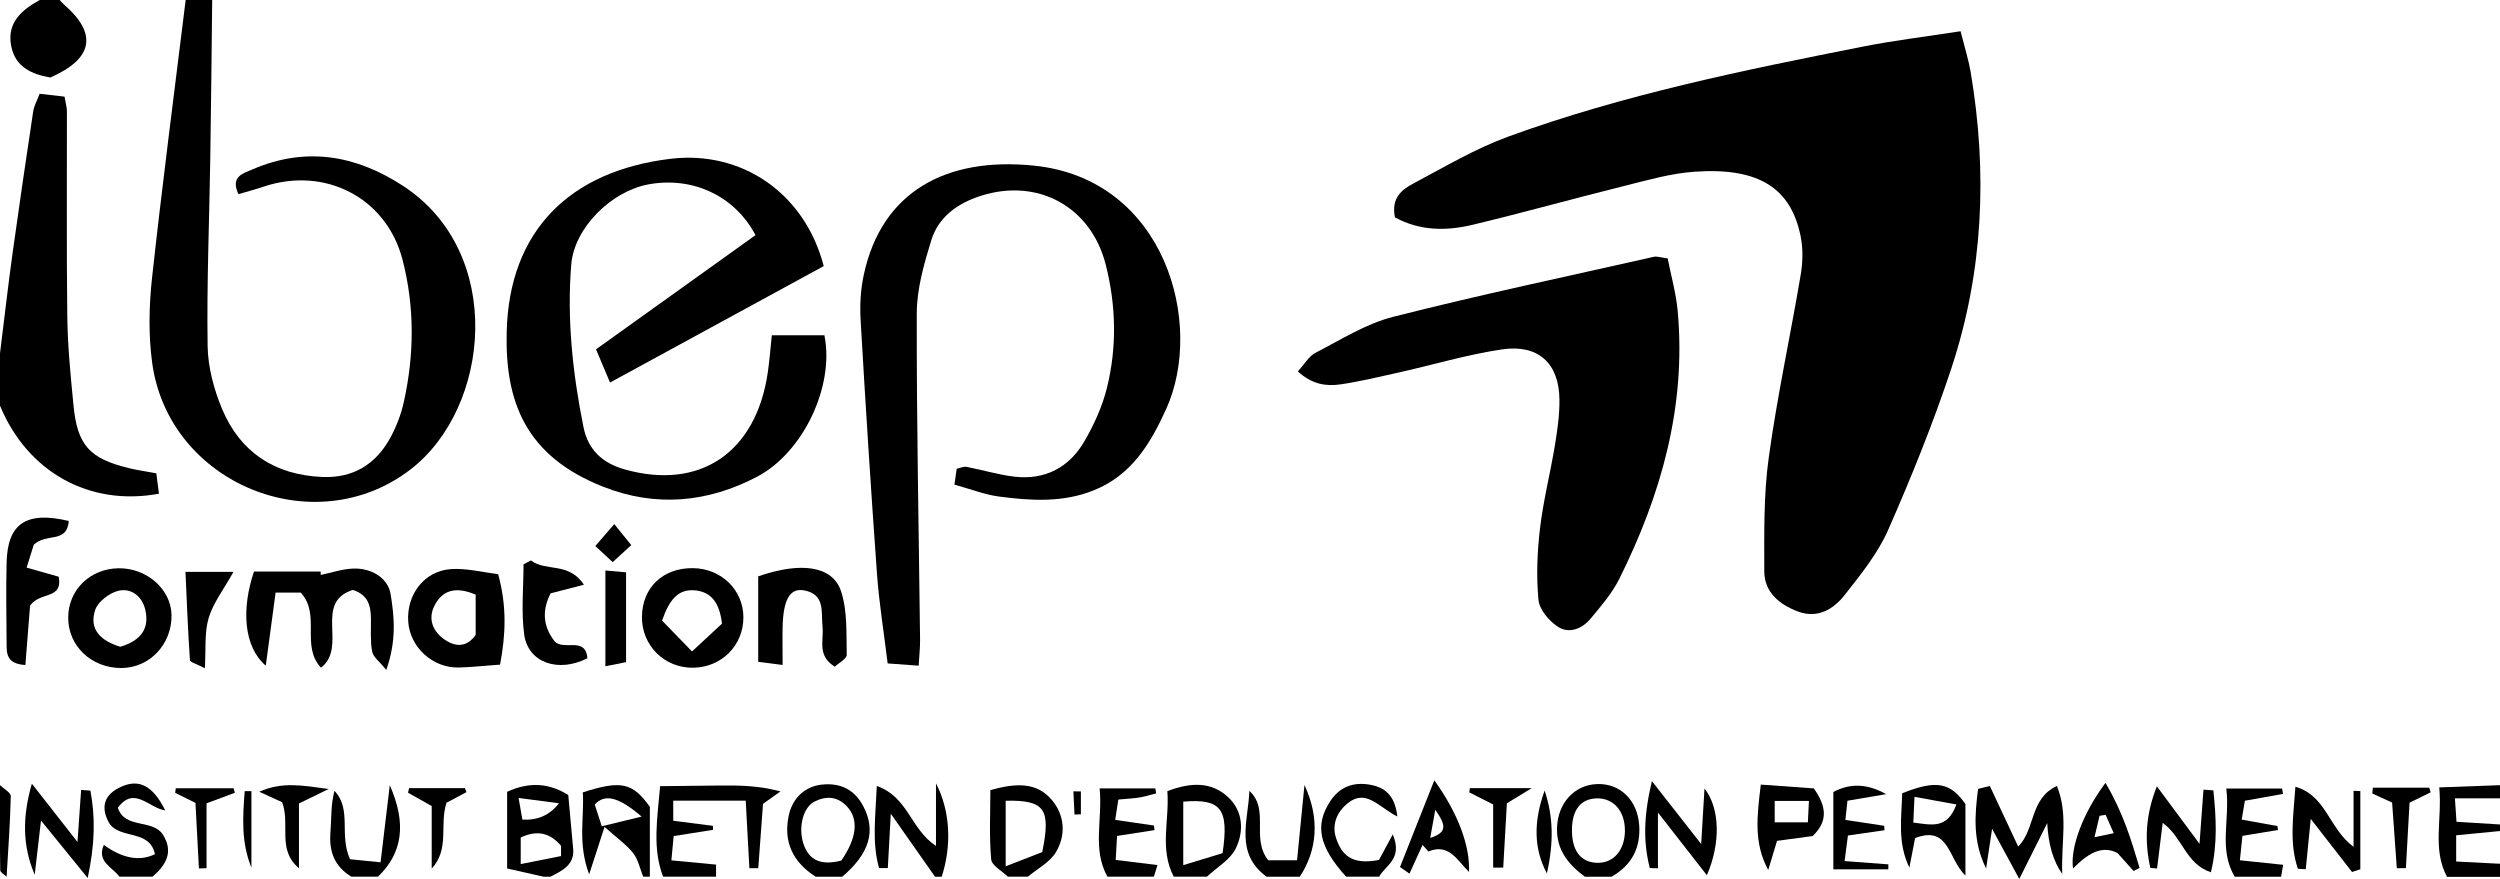 <svg width="128" height="45" viewBox="0 0 128 45" fill="none" xmlns="http://www.w3.org/2000/svg">
<g clip-path="url(#clip0_98_40017)">
<path d="M10.864 0C10.833 2.73 10.81 5.457 10.765 8.187C10.715 11.364 10.582 14.538 10.63 17.711C10.647 18.796 10.949 19.934 11.373 20.945C12.3 23.148 14.059 24.32 16.503 24.421C18.079 24.488 19.23 23.776 19.967 22.446C20.286 21.869 20.534 21.224 20.676 20.579C21.216 18.151 21.233 15.703 20.608 13.292C19.783 10.112 16.619 8.496 13.475 9.564C13.071 9.702 12.653 9.809 12.209 9.94C11.781 9.04 12.446 8.882 12.915 8.678C15.645 7.496 18.208 7.935 20.632 9.514C25.888 12.939 25.117 20.888 21.016 24.038C16.096 27.819 8.633 24.77 7.791 18.574C7.598 17.16 7.628 15.683 7.781 14.259C8.301 9.5 8.922 4.752 9.506 0H10.864Z" fill="black"/>
<path d="M0 18.091C0.214 16.385 0.407 14.675 0.642 12.973C0.978 10.545 1.338 8.117 1.701 5.692C1.742 5.43 1.884 5.182 2.027 4.802C2.465 4.853 2.876 4.896 3.304 4.947C3.358 5.276 3.426 5.491 3.426 5.702C3.433 9.218 3.402 12.734 3.446 16.247C3.467 17.748 3.616 19.249 3.762 20.744C3.959 22.789 4.577 23.474 6.58 23.964C7.015 24.072 7.459 24.132 8.003 24.236C8.05 24.596 8.094 24.938 8.138 25.277C4.57 25.942 1.399 24.156 0 20.77C0 19.877 0 18.984 0 18.091Z" fill="black"/>
<path d="M33.951 44.889C33.394 43.425 33.652 41.954 33.798 40.252C34.915 40.238 35.913 40.225 36.908 40.218C37.862 40.211 38.819 40.218 39.96 40.52C39.648 40.742 39.336 40.964 39.067 41.155C38.983 42.31 38.901 43.382 38.823 44.453C38.67 44.453 38.521 44.453 38.368 44.453C38.307 43.348 38.249 42.243 38.181 40.994H34.47V42.022C35.197 42.115 35.849 42.2 36.501 42.283C36.501 42.351 36.507 42.421 36.507 42.488C35.866 42.589 35.227 42.69 34.491 42.807C34.453 43.197 34.423 43.556 34.375 44.05C35.173 44.127 35.886 44.194 36.663 44.268V44.886H33.947L33.951 44.889Z" fill="black"/>
<path d="M3.054 0C3.129 0.081 3.2 0.165 3.285 0.238C4.996 1.726 4.782 2.999 2.579 3.969C1.648 3.805 0.783 3.452 0.572 2.351C0.345 1.165 1.102 0.514 2.035 0H3.054Z" fill="black"/>
<path d="M27.839 44.889C27.255 44.758 26.671 44.624 25.965 44.466V40.54C27.102 40.016 28.124 40.093 29.095 40.705C29.187 41.709 29.268 42.605 29.35 43.502C29.397 44.288 28.783 44.583 28.178 44.889H27.839ZM28.725 43.831C28.725 43.657 28.725 43.478 28.725 43.304C28.189 42.673 27.537 42.464 26.661 42.881V44.241C27.438 44.086 28.08 43.959 28.725 43.831ZM28.616 41.128C27.887 41.03 27.299 40.953 26.552 40.856C26.647 41.396 26.698 41.692 26.746 41.964C27.527 42.011 28.15 41.733 28.616 41.131V41.128Z" fill="black"/>
<path d="M47.874 44.889C47.178 43.895 46.478 42.901 45.609 41.662C45.548 42.777 45.501 43.609 45.456 44.446C45.307 44.446 45.158 44.446 45.008 44.446C44.635 43.129 44.828 41.783 44.893 40.241C46.506 40.812 46.614 42.451 47.922 43.311V40.107C48.682 41.571 48.719 43.351 48.214 44.889H47.874Z" fill="black"/>
<path d="M60.097 44.889C59.35 43.462 59.887 41.981 59.768 40.507C60.966 40.047 62.019 40.016 62.878 40.812C63.655 41.531 63.696 42.569 63.272 43.438C62.99 44.019 62.301 44.409 61.795 44.886H60.097V44.889ZM62.596 43.683C62.932 41.39 62.515 40.886 60.583 41.044V44.295C61.374 44.056 61.985 43.871 62.596 43.683Z" fill="black"/>
<path d="M32.932 44.889C32.766 44.483 32.681 44.016 32.42 43.683C32.08 43.25 31.602 42.918 30.953 42.337C30.654 43.264 30.461 43.851 30.165 44.765C29.561 43.156 29.928 41.833 29.839 40.57C31.802 39.936 32.393 40.073 33.272 41.309V44.886H32.932V44.889ZM32.851 41.809C31.649 40.775 30.953 40.641 30.451 41.192C30.546 41.487 30.658 41.83 30.811 42.306C31.449 42.152 31.995 42.018 32.848 41.809H32.851Z" fill="black"/>
<path d="M81.146 44.889C80.298 44.261 79.683 43.509 79.72 42.381C79.758 41.121 80.603 40.188 81.771 40.144C82.953 40.1 83.839 40.97 83.927 42.25C84.008 43.422 83.54 44.302 82.508 44.889H81.15H81.146ZM83.194 42.539C83.207 41.531 82.613 40.853 81.744 40.876C80.929 40.9 80.481 41.477 80.484 42.505C80.484 43.539 80.915 44.124 81.713 44.174C82.582 44.228 83.183 43.566 83.197 42.542L83.194 42.539Z" fill="black"/>
<path d="M51.607 44.889C51.305 44.594 50.775 44.315 50.748 43.996C50.643 42.814 50.707 41.618 50.707 40.453C52.024 40.087 53.084 40.033 53.865 40.97C54.527 41.766 54.574 42.764 54.068 43.623C53.763 44.144 53.121 44.473 52.629 44.886H51.61L51.607 44.889ZM51.491 40.997V44.355C52.296 44.04 52.88 43.815 53.362 43.627C53.817 41.407 53.491 40.96 51.491 40.997Z" fill="black"/>
<path d="M41.763 44.889C40.598 44.144 40.096 43.109 40.384 41.753C40.578 40.843 41.233 40.248 42.113 40.168C43.046 40.08 43.756 40.436 44.197 41.273C44.866 42.532 44.523 43.7 43.121 44.889H41.763ZM43.074 44.063C43.875 42.901 43.97 41.951 43.376 41.303C42.887 40.769 42.296 40.735 41.692 41.047C41.121 41.343 40.873 42.337 41.121 43.153C41.41 44.087 42.065 44.315 43.07 44.063H43.074Z" fill="black"/>
<path d="M6.113 44.889C5.77 44.399 4.938 44.133 5.315 43.26C6.281 43.957 7.154 44.114 7.932 43.734C7.671 42.448 6.14 42.988 5.59 42.145C5.128 41.319 5.332 40.661 6.225 40.272C7.138 39.872 7.831 40.234 8.462 41.494C7.617 41.373 6.876 40.218 6.034 41.356C6.388 42.458 7.797 41.917 8.336 42.726C8.9 43.613 8.506 44.285 7.81 44.886H6.113V44.889Z" fill="black"/>
<path d="M125.284 44.889C124.527 43.469 125.046 41.988 124.89 40.315C126.031 40.272 127.015 40.238 128 40.201V40.873H125.691C125.729 41.424 125.749 41.722 125.773 42.075C126.591 42.125 127.294 42.169 128 42.213V42.549C127.287 42.619 126.574 42.686 125.756 42.767V44.11C126.571 44.15 127.287 44.187 128 44.224V44.896H125.284V44.889Z" fill="black"/>
<path d="M56.702 44.889C55.911 43.469 56.461 41.981 56.301 40.366H59.153C59.167 40.45 59.184 40.534 59.197 40.621C58.916 40.691 58.641 40.782 58.355 40.829C58.026 40.883 57.69 40.896 57.259 40.937C57.208 41.259 57.164 41.561 57.099 41.978C57.812 42.082 58.447 42.172 59.085 42.267C59.092 42.344 59.102 42.421 59.109 42.502C58.501 42.596 57.89 42.693 57.194 42.8C57.17 43.197 57.15 43.556 57.123 44.029C57.849 44.12 58.501 44.197 59.262 44.291C59.197 44.506 59.136 44.698 59.078 44.886H56.702V44.889Z" fill="black"/>
<path d="M68.923 44.889C67.531 43.351 67.304 42.256 68.105 41.027C68.594 40.278 69.3 40.026 70.149 40.178C70.906 40.315 71.422 40.715 71.544 41.806C70.59 41.323 69.938 40.362 68.998 41.131C68.434 41.592 68.176 42.233 68.414 42.931C68.682 43.721 69.164 44.315 70.604 44.029C70.685 43.878 70.95 43.392 71.31 42.72C71.846 44.003 70.909 44.305 70.617 44.886H68.92L68.923 44.889Z" fill="black"/>
<path d="M64.85 44.889C63.204 43.68 63.913 42.028 63.968 40.493C65.024 41.457 64.032 42.911 64.935 44.046H66.409C66.531 42.81 66.647 41.648 66.789 40.191C67.587 41.91 67.441 43.536 66.548 44.889H64.85Z" fill="black"/>
<path d="M17.995 44.889C17.132 44.369 16.84 43.606 16.918 42.629C16.976 41.927 16.929 41.219 17.125 40.49C18.032 41.457 17.346 42.74 17.923 43.993C18.304 44.033 18.799 44.083 19.485 44.15C19.648 42.794 19.784 41.639 19.957 40.201C20.84 42.209 20.592 43.69 19.353 44.886H17.995V44.889Z" fill="black"/>
<path d="M114.419 44.889C113.577 43.479 114.184 41.984 113.987 40.373H116.843C116.86 40.463 116.877 40.557 116.89 40.648C116.276 40.759 115.665 40.866 114.938 40.997C114.894 41.263 114.843 41.565 114.775 41.964C115.437 42.082 116.021 42.189 116.605 42.294C116.615 42.361 116.622 42.428 116.632 42.495C116.079 42.589 115.522 42.68 114.812 42.797C114.775 43.153 114.734 43.553 114.683 44.046C115.485 44.13 116.14 44.201 116.897 44.278C116.86 44.496 116.826 44.691 116.792 44.889H114.415H114.419Z" fill="black"/>
<path d="M-0.002 40.198C0.192 40.386 0.555 40.581 0.552 40.765C0.521 42.139 0.419 43.512 0.338 44.889C0.226 44.778 0.015 44.667 0.012 44.553C-0.012 43.103 -0.002 41.652 -0.002 40.198Z" fill="black"/>
<path d="M71.423 11.136C71.213 10.122 71.79 9.699 72.381 9.386C73.97 8.543 75.535 7.61 77.219 6.995C83.12 4.846 89.269 3.593 95.421 2.378C97.006 2.065 98.619 1.874 100.381 1.599C100.592 2.431 100.788 3.053 100.897 3.684C101.766 8.822 101.549 13.91 99.906 18.87C98.975 21.674 97.865 24.424 96.674 27.131C96.144 28.337 95.271 29.415 94.443 30.469C93.872 31.195 93.058 31.685 92.056 31.309C91.105 30.953 90.331 30.321 90.331 29.243C90.331 27.306 90.294 25.348 90.559 23.434C90.99 20.29 91.672 17.184 92.198 14.054C92.307 13.409 92.321 12.711 92.188 12.076C91.699 9.702 90.141 8.553 86.756 8.792C85.527 8.879 84.311 9.235 83.109 9.534C80.536 10.175 77.979 10.891 75.399 11.509C74.065 11.828 72.717 11.835 71.43 11.133L71.423 11.136Z" fill="black"/>
<path d="M85.384 13.231C85.554 14.094 85.812 14.998 85.897 15.914C86.342 20.787 85.062 25.314 82.909 29.636C82.543 30.375 81.976 31.026 81.442 31.671C81.018 32.185 80.349 32.464 79.782 32.101C79.32 31.805 78.818 31.218 78.77 30.717C78.655 29.505 78.706 28.262 78.849 27.05C79.018 25.616 79.382 24.203 79.616 22.772C79.742 22.003 79.854 21.22 79.843 20.448C79.823 18.601 78.76 17.614 76.9 17.889C75.121 18.154 73.379 18.678 71.62 19.071C70.629 19.293 69.641 19.531 68.639 19.679C67.916 19.783 67.189 19.696 66.449 19.014C66.792 18.645 67.013 18.238 67.352 18.064C68.653 17.395 69.933 16.576 71.325 16.223C75.752 15.098 80.224 14.155 84.682 13.147C84.834 13.114 85.007 13.181 85.381 13.228L85.384 13.231Z" fill="black"/>
<path d="M48.867 24.817C48.922 24.438 48.949 24.233 48.983 23.998C49.183 23.958 49.346 23.874 49.489 23.904C50.317 24.062 51.132 24.314 51.964 24.408C53.525 24.582 54.748 23.921 55.515 22.604C56.014 21.748 56.442 20.808 56.676 19.854C57.192 17.768 57.145 15.643 56.615 13.557C55.861 10.572 53.121 9.094 50.215 10.028C49.013 10.414 48.049 11.112 47.682 12.301C47.309 13.51 46.942 14.786 46.939 16.035C46.925 21.61 47.044 27.185 47.108 32.759C47.112 33.142 47.068 33.525 47.037 34.083C46.494 34.042 46.039 34.009 45.448 33.968C45.251 32.353 45.01 30.875 44.902 29.388C44.589 25.056 44.314 20.717 44.063 16.381C44.019 15.609 44.063 14.806 44.229 14.054C45.146 9.813 48.439 8.023 52.935 8.48C59.678 9.165 61.688 16.606 59.701 20.959C58.9 22.718 57.932 24.334 55.99 25.109C54.405 25.744 52.772 25.637 51.142 25.422C50.426 25.328 49.733 25.052 48.867 24.814V24.817Z" fill="black"/>
<path d="M31.233 19.585C30.975 18.974 30.788 18.534 30.516 17.886C33.267 15.915 35.986 13.967 38.682 12.039C37.609 10.008 35.443 9.027 33.202 9.44C31.28 9.796 29.396 11.68 29.247 13.55C29.022 16.348 29.321 19.119 29.875 21.869C30.109 23.034 30.849 23.712 31.98 24.032C35.833 25.12 38.709 23.178 39.31 19.075C39.398 18.477 39.442 17.873 39.517 17.164H42.209C42.736 19.736 41.15 23.158 38.753 24.414C36.237 25.731 33.579 25.983 30.893 24.925C26.887 23.35 25.851 20.542 25.943 16.976C26.072 11.835 29.148 8.755 34.333 8.13C37.969 7.694 41.201 9.877 42.175 13.624C38.614 15.566 34.991 17.54 31.236 19.585H31.233Z" fill="black"/>
<path d="M13.608 34.083C12.457 33.095 12.366 31.148 13.004 29.264H16.419C16.419 29.321 16.419 29.378 16.419 29.438C16.966 29.324 17.509 29.136 18.059 29.112C19.013 29.069 19.862 29.589 19.998 30.412C20.195 31.598 20.304 32.816 19.777 34.301C19.431 33.868 19.105 33.639 19.054 33.361C18.952 32.82 19 32.249 18.993 31.692C18.983 31.043 18.871 30.462 18.063 30.204C16.036 30.855 17.815 33.112 16.436 34.187C15.384 33.058 16.443 31.477 15.398 30.341H14.111C13.934 31.655 13.771 32.867 13.608 34.079V34.083Z" fill="black"/>
<path d="M25.505 29.391C25.964 31.077 25.886 32.518 25.604 34.029C24.792 34.086 24.14 34.16 23.488 34.177C22.147 34.207 20.993 33.139 20.901 31.829C20.806 30.449 21.716 29.237 23.078 29.139C23.872 29.082 24.687 29.3 25.505 29.395V29.391ZM24.354 30.446C23.292 29.992 22.616 30.241 22.226 31.05C21.933 31.658 22.13 32.262 22.667 32.675C23.271 33.139 23.882 33.179 24.354 32.504V30.446Z" fill="black"/>
<path d="M8.782 31.483C8.806 32.991 7.658 34.2 6.205 34.203C4.677 34.203 3.485 33.072 3.492 31.618C3.499 30.204 4.606 29.119 6.066 29.096C7.512 29.072 8.758 30.167 8.782 31.487V31.483ZM6.157 33.115C7.21 32.803 7.672 32.182 7.434 31.201C7.271 30.529 6.714 30.086 6.052 30.251C5.59 30.365 5.013 30.808 4.874 31.231C4.548 32.195 5.125 32.8 6.157 33.115Z" fill="black"/>
<path d="M42.742 34.133C41.818 33.572 42.188 32.77 42.114 32.095C42.032 31.346 42.27 30.432 41.17 30.227C40.443 30.093 40.104 30.701 40.07 32.091C40.056 32.689 40.07 33.287 40.07 34.046C39.516 33.975 39.184 33.932 38.82 33.885V29.509C41.003 28.75 42.623 28.968 43.058 30.261C43.397 31.275 43.326 32.437 43.353 33.532C43.356 33.73 42.949 33.938 42.745 34.133H42.742Z" fill="black"/>
<path d="M35.472 29.089C36.925 29.099 38.062 30.207 38.062 31.608C38.062 33.035 36.962 34.153 35.519 34.187C34.026 34.224 32.837 33.042 32.868 31.554C32.898 30.07 33.947 29.076 35.472 29.089ZM33.9 31.776C34.348 32.236 34.82 32.723 35.431 33.354C36.073 32.76 36.569 32.299 36.966 31.93C36.844 30.879 36.426 30.308 35.591 30.227C34.735 30.143 34.27 30.691 33.897 31.776H33.9Z" fill="black"/>
<path d="M3.523 26.674C3.424 27.843 2.399 27.269 1.73 27.887C1.672 28.075 1.533 28.518 1.363 29.062C2.015 29.247 2.518 29.388 3.007 29.529C3.224 30.711 2.063 30.271 1.54 31.006C1.475 31.823 1.387 32.934 1.299 34.049C0.335 33.989 0.341 33.461 0.338 32.964C0.328 31.581 0.304 30.194 0.338 28.81C0.382 26.805 1.34 26.154 3.523 26.674Z" fill="black"/>
<path d="M101.879 40.242C102.358 41.259 102.833 42.28 103.332 43.345C104.222 42.451 103.906 40.903 105.312 40.238C105.902 41.692 105.529 43.062 105.587 44.745C105.127 44.096 104.871 43.228 104.819 42.142C104.337 43.103 103.947 43.882 103.387 45.004C102.843 44.003 102.47 43.311 101.995 42.435C101.876 43.217 101.784 43.842 101.689 44.466C100.996 43.079 101.105 41.736 101.278 40.393C101.478 40.342 101.679 40.292 101.879 40.242Z" fill="black"/>
<path d="M27.185 28.696C27.942 29.28 29.127 28.759 29.895 29.938C29.256 30.103 28.76 30.234 28.193 30.378C27.772 31.194 27.772 32.007 28.36 32.786C28.781 33.384 29.986 32.531 30.074 33.703C28.587 34.462 27.036 33.934 26.839 32.487C26.679 31.308 26.805 30.093 26.805 28.894C26.93 28.827 27.059 28.759 27.185 28.692V28.696Z" fill="black"/>
<path d="M87.1 43.213C87.165 42.102 87.215 41.299 87.27 40.372C88.057 41.366 88.112 43.146 87.392 44.812C86.591 43.784 85.868 42.861 84.886 41.601V44.459C84.747 44.452 84.608 44.449 84.469 44.442C84.129 43.109 84.153 41.773 84.577 39.993C85.487 41.155 86.18 42.038 87.1 43.213Z" fill="black"/>
<path d="M110.73 42.129C110.622 43.005 110.533 43.737 110.442 44.466C110.326 44.456 110.211 44.446 110.096 44.436C109.8 43.096 109.834 41.756 110.432 40.258C111.1 41.158 111.766 42.058 112.615 43.203C112.696 42.068 112.757 41.249 112.818 40.43C112.988 40.443 113.155 40.453 113.324 40.467C113.46 41.816 113.555 43.163 113.199 44.661C111.892 44.221 111.763 42.881 110.73 42.129Z" fill="black"/>
<path d="M2.1 42.005C1.984 42.992 1.899 43.727 1.777 44.789C1.159 43.338 1.129 41.864 1.631 40.124C2.426 41.142 3.118 42.021 3.967 43.109C4.038 42.078 4.096 41.259 4.154 40.443C4.313 40.456 4.473 40.467 4.629 40.48C4.877 41.817 4.873 43.16 4.49 44.953C3.6 43.858 2.931 43.039 2.096 42.008L2.1 42.005Z" fill="black"/>
<path d="M120.425 44.647C119.766 43.801 119.107 42.952 118.31 41.927C118.208 42.962 118.13 43.734 118.055 44.506C117.919 44.496 117.787 44.49 117.651 44.48C117.199 43.143 117.423 41.776 117.525 40.282C119.118 40.745 119.216 42.394 120.503 43.361V40.49C120.618 40.493 120.734 40.5 120.849 40.503V44.506C120.707 44.553 120.564 44.6 120.421 44.647H120.425Z" fill="black"/>
<path d="M90.153 40.171C91.334 40.255 92.145 40.312 92.869 40.366C93.514 41.296 93.609 42.028 92.811 42.804C92.264 42.878 91.663 42.958 90.984 43.052C90.838 43.542 90.686 44.043 90.533 44.543C89.782 43.163 89.959 41.783 90.153 40.174V40.171ZM92.617 41.007H90.865V42.102H92.563C92.584 41.719 92.594 41.46 92.617 41.007Z" fill="black"/>
<path d="M98.053 42.908C97.944 43.479 97.852 43.949 97.761 44.419C97.136 43.143 97.364 41.863 97.391 40.617C99.146 39.912 99.859 40.067 100.63 41.168V44.832C99.733 43.962 99.808 42.243 98.053 42.908ZM97.961 42.115C98.912 42.236 99.696 42.465 100.168 41.188C99.431 41.054 98.796 40.94 98.022 40.799C97.995 41.346 97.981 41.652 97.961 42.115Z" fill="black"/>
<path d="M11.951 29.284C11.452 30.18 10.915 30.869 10.684 31.641C10.46 32.387 10.549 33.223 10.488 34.214C10.06 33.989 9.73 33.904 9.724 33.797C9.625 32.34 9.567 30.875 9.496 29.28H11.951V29.284Z" fill="black"/>
<path d="M73.435 39.949C74.674 41.669 75.272 43.344 75.214 44.647C74.606 44.043 74.182 43.16 73.133 43.596C73.034 43.485 72.933 43.371 72.834 43.26C72.61 43.751 72.389 44.241 72.165 44.731C72.002 44.617 71.839 44.506 71.68 44.392C72.226 43.012 72.77 41.635 73.438 39.949H73.435ZM73.486 41.46C73.377 42.072 73.32 42.394 73.228 42.901C74.124 42.616 74.029 42.243 73.486 41.46Z" fill="black"/>
<path d="M30.996 34.109V29.209C31.4 29.246 31.665 29.27 32.055 29.303V33.901C31.733 33.965 31.438 34.025 30.996 34.112V34.109Z" fill="black"/>
<path d="M107.8 40.084C108.693 41.588 109.124 43.012 109.545 44.436C109.443 44.489 109.345 44.543 109.243 44.597C108.968 44.291 108.693 43.982 108.418 43.677C107.709 43.314 107.036 43.549 106.14 44.469C105.987 43.442 106.612 41.675 107.8 40.084ZM107.807 41.719C107.705 41.736 107.6 41.752 107.498 41.769C107.42 42.092 107.345 42.414 107.237 42.867C107.658 42.78 107.899 42.73 108.225 42.659C108.055 42.273 107.929 41.998 107.807 41.719Z" fill="black"/>
<path d="M94.444 44.087C95.375 44.157 96.03 44.204 96.685 44.255C96.685 44.339 96.685 44.422 96.682 44.51H93.867V40.55C94.753 40.077 95.636 40.134 96.57 40.661C95.948 40.769 95.327 40.873 94.59 40.997C94.56 41.279 94.529 41.585 94.485 41.981C95.188 42.089 95.83 42.183 96.471 42.28C96.475 42.357 96.478 42.431 96.485 42.508C95.911 42.589 95.337 42.673 94.614 42.777C94.567 43.136 94.516 43.536 94.444 44.087Z" fill="black"/>
<path d="M76.449 44.419V41.188C75.957 40.94 75.593 40.755 75.227 40.57C75.237 40.496 75.247 40.423 75.257 40.352H78.425C77.885 40.681 77.569 40.876 77.152 41.131C77.094 42.176 77.029 43.297 76.965 44.422C76.792 44.422 76.619 44.422 76.445 44.422L76.449 44.419Z" fill="black"/>
<path d="M121.488 40.329H124.377C124.401 40.409 124.425 40.49 124.449 40.567C124.092 40.742 123.739 40.916 123.369 41.098C123.305 42.239 123.243 43.341 123.182 44.446C123.026 44.446 122.87 44.453 122.717 44.453C122.639 43.348 122.561 42.246 122.476 41.091C122.133 40.933 121.797 40.782 121.461 40.627C121.471 40.527 121.481 40.429 121.491 40.329H121.488Z" fill="black"/>
<path d="M15.307 41.141V44.453C14.166 43.502 14.879 42.223 14.445 41.074C14.166 40.947 13.823 40.792 13.273 40.537C14.438 40.023 15.423 40.204 16.828 40.396C16.17 40.718 15.857 40.869 15.307 41.138V41.141Z" fill="black"/>
<path d="M22.106 41.272C21.519 40.943 21.206 40.765 20.891 40.587C20.911 40.51 20.928 40.429 20.948 40.352H23.804C23.831 40.419 23.855 40.49 23.882 40.557C23.525 40.745 23.169 40.936 22.86 41.101C22.49 42.243 23.036 43.458 22.103 44.473V41.272H22.106Z" fill="black"/>
<path d="M10.008 41.108C9.621 40.916 9.295 40.755 8.969 40.594C8.979 40.517 8.989 40.44 8.999 40.359H11.957C11.98 40.436 12.004 40.51 12.028 40.587C11.597 40.748 11.169 40.91 10.575 41.131V44.453C10.446 44.453 10.313 44.459 10.184 44.463C10.127 43.395 10.072 42.323 10.008 41.108Z" fill="black"/>
<path d="M79.085 40.477C79.53 41.806 79.557 43.133 79.201 44.721C78.549 43.492 78.487 42.139 79.085 40.477Z" fill="black"/>
<path d="M31.451 26.835C31.818 27.289 32.046 27.571 32.321 27.91C32.032 28.175 31.811 28.377 31.37 28.78C31.044 28.478 30.783 28.236 30.48 27.957C30.905 27.463 31.105 27.232 31.451 26.835Z" fill="black"/>
<path d="M12.873 40.51V44.426C12.34 43.116 12.428 41.813 12.53 40.507H12.873V40.51Z" fill="black"/>
<path d="M55.341 40.52V41.692C55.232 41.695 55.123 41.702 55.015 41.705C54.994 41.309 54.977 40.913 54.957 40.517C55.086 40.517 55.212 40.517 55.341 40.52Z" fill="black"/>
</g>
<defs>
<clipPath id="clip0_98_40017">
<rect width="128" height="45" fill="white"/>
</clipPath>
</defs>
</svg>
